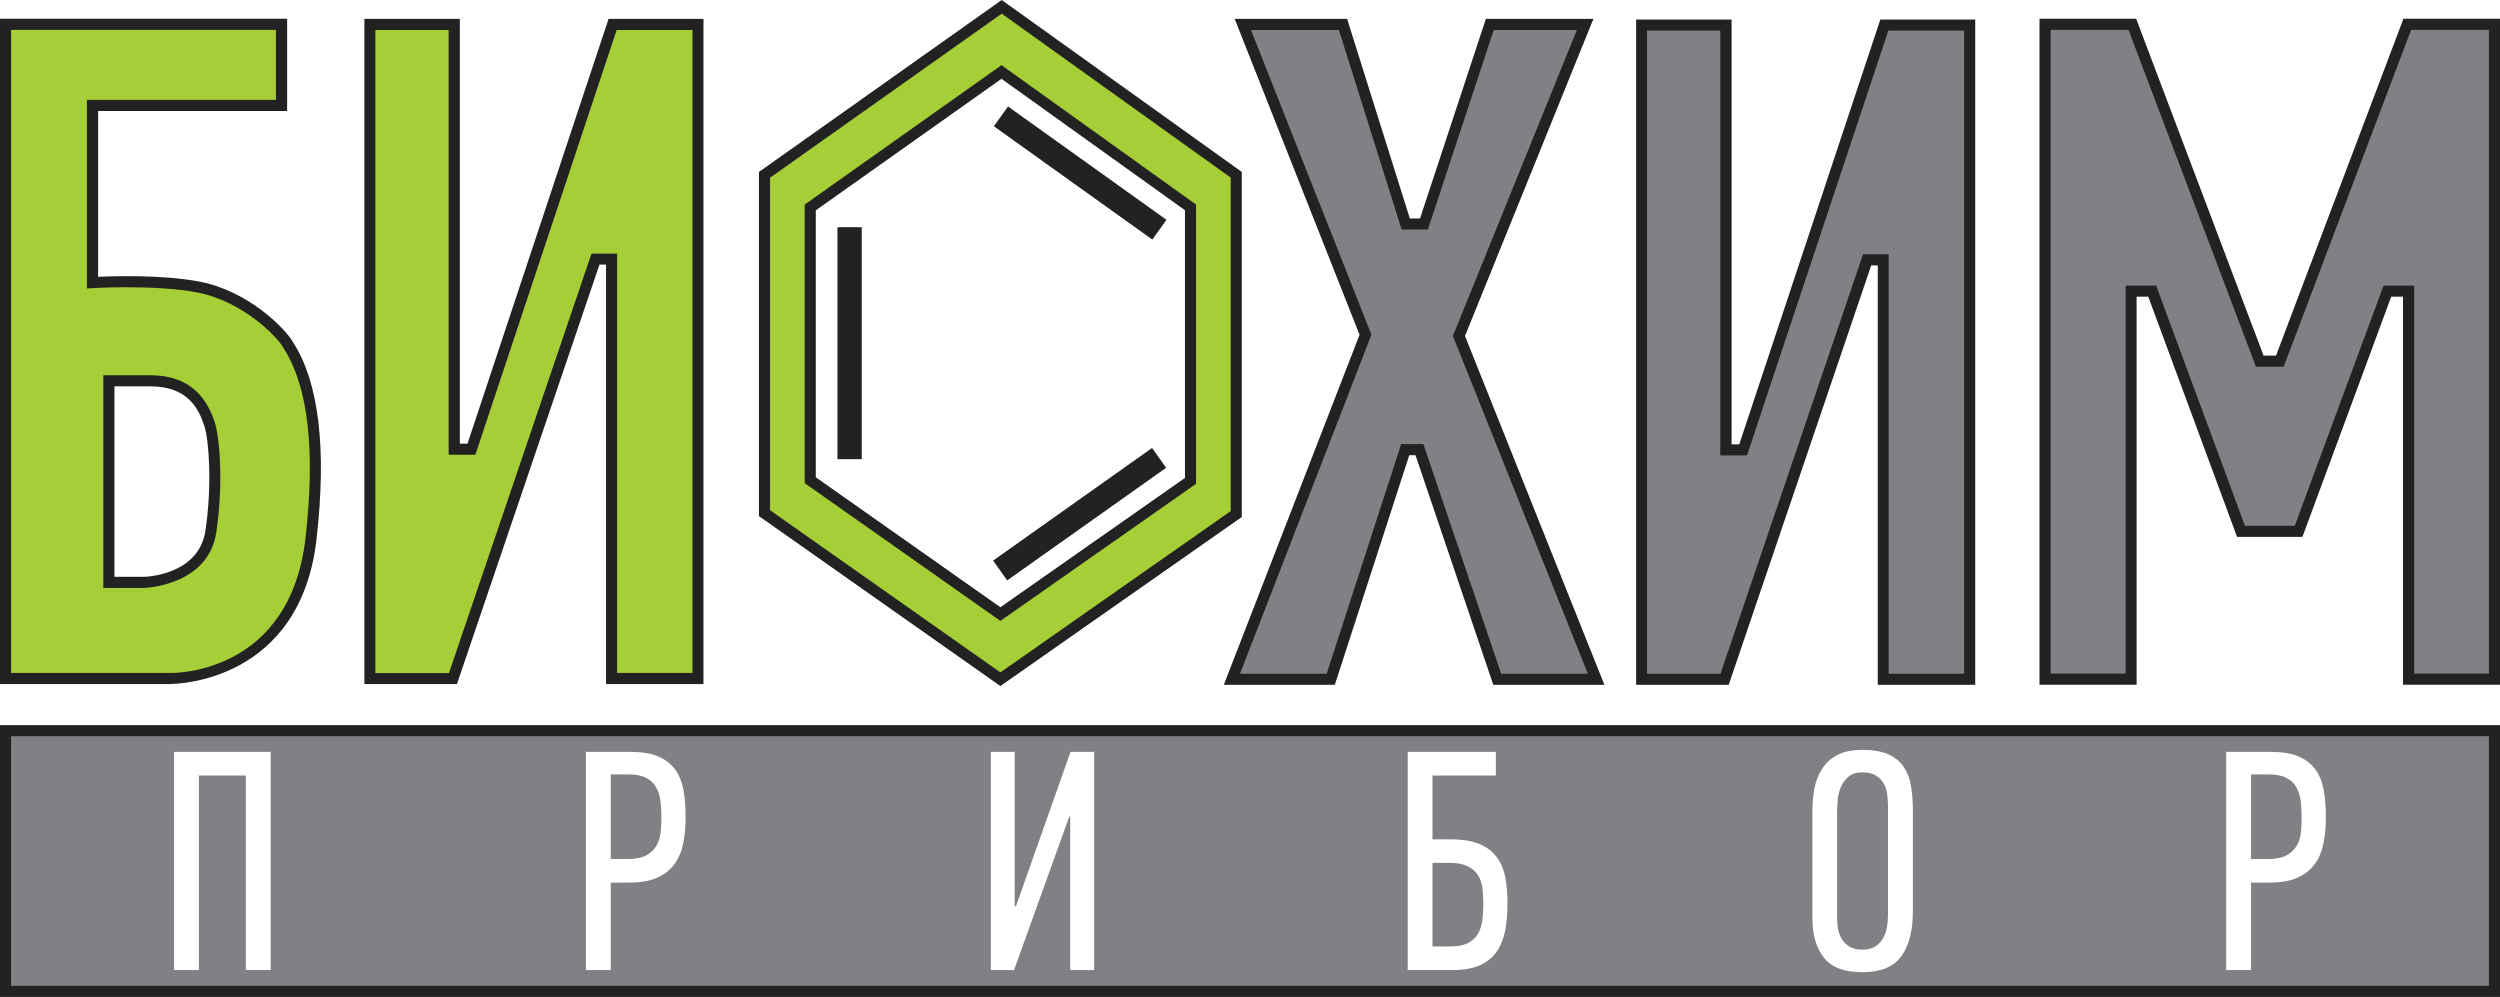 <?xml version="1.0" encoding="UTF-8"?> <svg xmlns="http://www.w3.org/2000/svg" id="_Слой_2" data-name="Слой 2" viewBox="0 0 225.24 89.82"><defs><style> .cls-1 { fill: #a6ce36; } .cls-1, .cls-2, .cls-3 { stroke-width: 0px; } .cls-2 { fill: #222223; } .cls-3 { fill: #808184; } </style></defs><g id="_Слой_1-2" data-name="Слой 1"><g><path class="cls-1" d="M25.9,30.98c-.53-.91-3.72-4.31-8.08-5.12-3.87-.73-9.48-.39-9.48-.39v-15.97h17.03V2.19H.5v58.94h14.9s11.18.19,12.63-12.63c1.45-12.82-1.59-16.6-2.13-17.52ZM19,47.87c-.67,4.51-6.06,4.6-6.06,4.6h-3.13v-18.16h3.74c3.42,0,4.68,1.93,5.32,3.87.47,1.4.74,5.58.13,9.69Z"></path><path class="cls-2" d="M15.41,61.63H0V1.69h25.87v8.31H8.84v14.94c1.5-.07,5.84-.19,9.07.42,4.48.83,7.78,4.27,8.42,5.36l.12.19c2.29,3.61,2.99,9.55,2.07,17.64-1.46,12.91-12.66,13.07-13.12,13.07ZM1,60.63h14.4c.44,0,10.75.02,12.13-12.19.89-7.85.24-13.57-1.93-16.99l-.14-.23c-.5-.85-3.56-4.1-7.74-4.88-3.77-.71-9.3-.39-9.36-.38l-.53.03V9h17.03V2.69H1v57.94ZM9.81,52.97h-.5v-19.16h4.24c2.96,0,4.86,1.38,5.79,4.21.47,1.4.79,5.63.15,9.92h0c-.72,4.87-6.49,5.03-6.55,5.03h-3.14ZM10.31,51.97h2.63c.19,0,4.97-.14,5.57-4.17h0c.61-4.08.32-8.18-.11-9.46-.54-1.64-1.58-3.53-4.85-3.53h-3.24v17.16Z"></path></g><g><polygon class="cls-1" points="33.32 2.2 33.32 61.13 40.81 61.13 53.65 23.34 55.1 23.34 55.1 61.13 62.89 61.13 62.89 2.2 55.19 2.2 42.47 40.47 40.92 40.47 40.92 2.2 33.32 2.2"></polygon><path class="cls-2" d="M63.39,61.63h-8.79V23.84h-.59l-12.84,37.79h-8.34V1.7h8.6v38.27h.69L54.83,1.7h8.55v59.94ZM55.6,60.63h6.79V2.7h-6.83l-12.73,38.27h-2.41V2.7h-6.6v57.94h6.63l12.84-37.79h2.31v37.79Z"></path></g><g><polygon class="cls-3" points="147.9 2.26 147.9 61.2 155.38 61.2 168.22 23.41 169.67 23.41 169.67 61.2 177.47 61.2 177.47 2.26 169.77 2.26 157.05 40.54 155.5 40.54 155.5 2.26 147.9 2.26"></polygon><path class="cls-2" d="M177.97,61.7h-8.79V23.91h-.59l-12.84,37.79h-8.34V1.76h8.6v38.27h.69L169.41,1.76h8.55v59.94ZM170.17,60.7h6.79V2.76h-6.83l-12.73,38.27h-2.41V2.76h-6.6v57.94h6.62l12.84-37.79h2.31v37.79Z"></path></g><g><path class="cls-1" d="M90.25.61l-21.37,15.13v30.49l21.25,14.96,21.25-14.88V15.74L90.25.61ZM107.26,43.32l-17.13,12-17.13-12.06v-24.58l17.23-12.2,17.03,12.2v24.64Z"></path><path class="cls-2" d="M90.13,61.81l-21.75-15.31V15.49L90.25,0l21.63,15.49v31.09l-21.75,15.23ZM69.38,45.97l20.75,14.61,20.75-14.53v-30.05L90.25,1.23l-20.87,14.78v29.97ZM90.13,55.94l-17.63-12.41v-25.1l17.73-12.56,17.53,12.56v25.16l-17.63,12.35ZM73.5,43l16.63,11.71,16.63-11.65v-24.12l-16.53-11.84-16.73,11.85v24.06Z"></path></g><rect class="cls-2" x="75.45" y="20.47" width="2.19" height="20.9"></rect><rect class="cls-2" x="96.16" y="37.55" width="2.19" height="17.55" transform="translate(78.84 -59.81) rotate(54.68)"></rect><rect class="cls-2" x="96.22" y="6.83" width="2.19" height="17.55" transform="translate(166.62 -54.49) rotate(125.57)"></rect><g><polygon class="cls-3" points="111.98 2.2 121 2.2 126.65 20.18 128.29 20.18 134.22 2.2 142.81 2.2 131.44 30.27 143.8 61.2 134.9 61.2 127.89 40.51 126.61 40.51 119.9 61.2 110.99 61.2 123.03 30.16 111.98 2.2"></polygon><path class="cls-2" d="M144.54,61.7h-10l-7.01-20.69h-.56l-6.71,20.69h-10l12.23-31.54L111.24,1.7h10.13l5.65,17.98h.92l5.93-17.98h9.69l-11.57,28.57,12.56,31.43ZM135.25,60.7h7.81l-12.16-30.43,11.17-27.57h-7.49l-5.93,17.98h-2.37l-5.65-17.98h-7.92l10.85,27.46-.07.18-11.77,30.36h7.81l6.71-20.69h2l7.01,20.69Z"></path></g><g><polygon class="cls-3" points="224.74 2.19 224.74 61.19 217 61.19 217 26.23 215.09 26.23 207.09 47.87 201.9 47.87 193.9 26.23 192 26.23 192 61.19 184.25 61.19 184.25 2.19 192.11 2.19 203.59 32.54 205.4 32.54 216.88 2.19 224.74 2.19"></polygon><path class="cls-2" d="M225.24,61.69h-8.74V26.73h-1.06l-8,21.64h-5.89l-8-21.64h-1.05v34.96h-8.75V1.69h8.71l11.48,30.35h1.12l11.48-30.35h8.71v60ZM217.5,60.69h6.74V2.69h-7.01l-11.48,30.35h-2.5l-11.48-30.35h-7.01v58h6.75V25.73h2.75l8,21.64h4.49l8-21.64h2.76v34.96Z"></path></g><g><path class="cls-3" d="M.5,65.83v23.49h224.24v-23.49H.5ZM24.39,87.4h-2.24v-17.53h-4.23v17.53h-2.24v-19.66h8.71v19.66ZM61.57,75.9c-.13.72-.39,1.35-.76,1.89-.38.54-.9.97-1.56,1.27-.67.31-1.54.46-2.61.46h-1.61v7.88h-2.24v-19.66h4c1,0,1.82.13,2.46.39s1.15.64,1.53,1.14c.38.49.64,1.1.78,1.83.14.72.21,1.55.21,2.48,0,.83-.06,1.6-.2,2.32ZM98.58,87.4h-2.16v-13.81h-.09l-4.97,13.81h-2.09v-19.66h2.15v13.89l.11.03,4.92-13.92h2.13v19.66ZM135.61,83.85c-.15.75-.41,1.38-.78,1.91-.38.53-.89.94-1.53,1.22-.64.28-1.46.42-2.46.42h-4.01v-19.66h7.94v2.13h-5.71v5.75h1.62c1.07,0,1.94.14,2.61.42.67.28,1.19.68,1.56,1.19.38.51.64,1.12.77,1.82.13.71.2,1.47.2,2.3,0,.92-.07,1.76-.21,2.5ZM172.34,82.11c0,1.75-.35,3.1-1.04,4.05-.69.95-1.86,1.43-3.52,1.43s-2.77-.44-3.46-1.32c-.69-.89-1.03-2.05-1.03-3.51v-9.68c0-.7.06-1.38.18-2.04.13-.65.35-1.24.69-1.76.33-.52.78-.94,1.37-1.25.58-.31,1.34-.47,2.28-.47s1.76.14,2.35.42c.6.27,1.05.65,1.37,1.14.33.49.54,1.06.65,1.72.1.67.16,1.39.16,2.18v9.09ZM209.35,75.9c-.13.72-.38,1.35-.76,1.89-.38.54-.9.97-1.56,1.27-.67.31-1.54.46-2.61.46h-1.61v7.88h-2.24v-19.66h4c1.01,0,1.83.13,2.47.39.63.26,1.14.64,1.52,1.14.38.49.64,1.1.78,1.83.14.72.21,1.55.21,2.48,0,.83-.06,1.6-.2,2.32Z"></path><path class="cls-3" d="M59.59,73.63c0,.51-.03.99-.08,1.44-.06.45-.19.85-.41,1.19-.21.34-.52.62-.92.83-.41.2-.95.31-1.63.31h-1.52v-7.63h1.58c.66,0,1.19.1,1.58.3.39.19.69.47.9.82.21.35.34.76.41,1.24.06.47.09.97.09,1.5Z"></path><path class="cls-3" d="M133.64,81.44c0,.52-.03,1.02-.09,1.49-.07.48-.2.89-.41,1.23-.21.35-.51.62-.91.82-.39.19-.92.29-1.58.29h-1.59v-7.53h1.53c.68,0,1.23.1,1.63.3.41.2.72.46.93.8.22.33.35.72.41,1.17.05.45.08.92.08,1.43Z"></path><path class="cls-3" d="M170.1,72.64v9.76c0,.4-.03.78-.1,1.15-.07.38-.19.71-.36,1-.16.3-.39.54-.7.73-.3.19-.69.28-1.16.28s-.85-.09-1.14-.27c-.3-.18-.53-.41-.7-.69-.17-.28-.28-.58-.34-.9-.05-.32-.08-.63-.08-.91v-9.56c0-.28,0-.64.04-1.06.03-.42.12-.82.27-1.2.15-.38.38-.7.68-.97.31-.28.74-.41,1.3-.41.51,0,.92.1,1.23.3.31.19.54.44.69.73.16.29.26.61.3.97.05.36.07.71.07,1.05Z"></path><path class="cls-3" d="M207.37,73.63c0,.51-.02.99-.08,1.44-.05.45-.19.85-.4,1.19-.22.34-.53.62-.93.83-.41.2-.95.31-1.63.31h-1.52v-7.63h1.58c.66,0,1.19.1,1.58.3.39.19.7.47.9.82.21.35.34.76.41,1.24.06.47.09.97.09,1.5Z"></path></g><path class="cls-2" d="M225.24,89.82H0v-24.49h225.24v24.49ZM1,88.82h223.24v-22.49H1v22.49Z"></path></g></svg> 